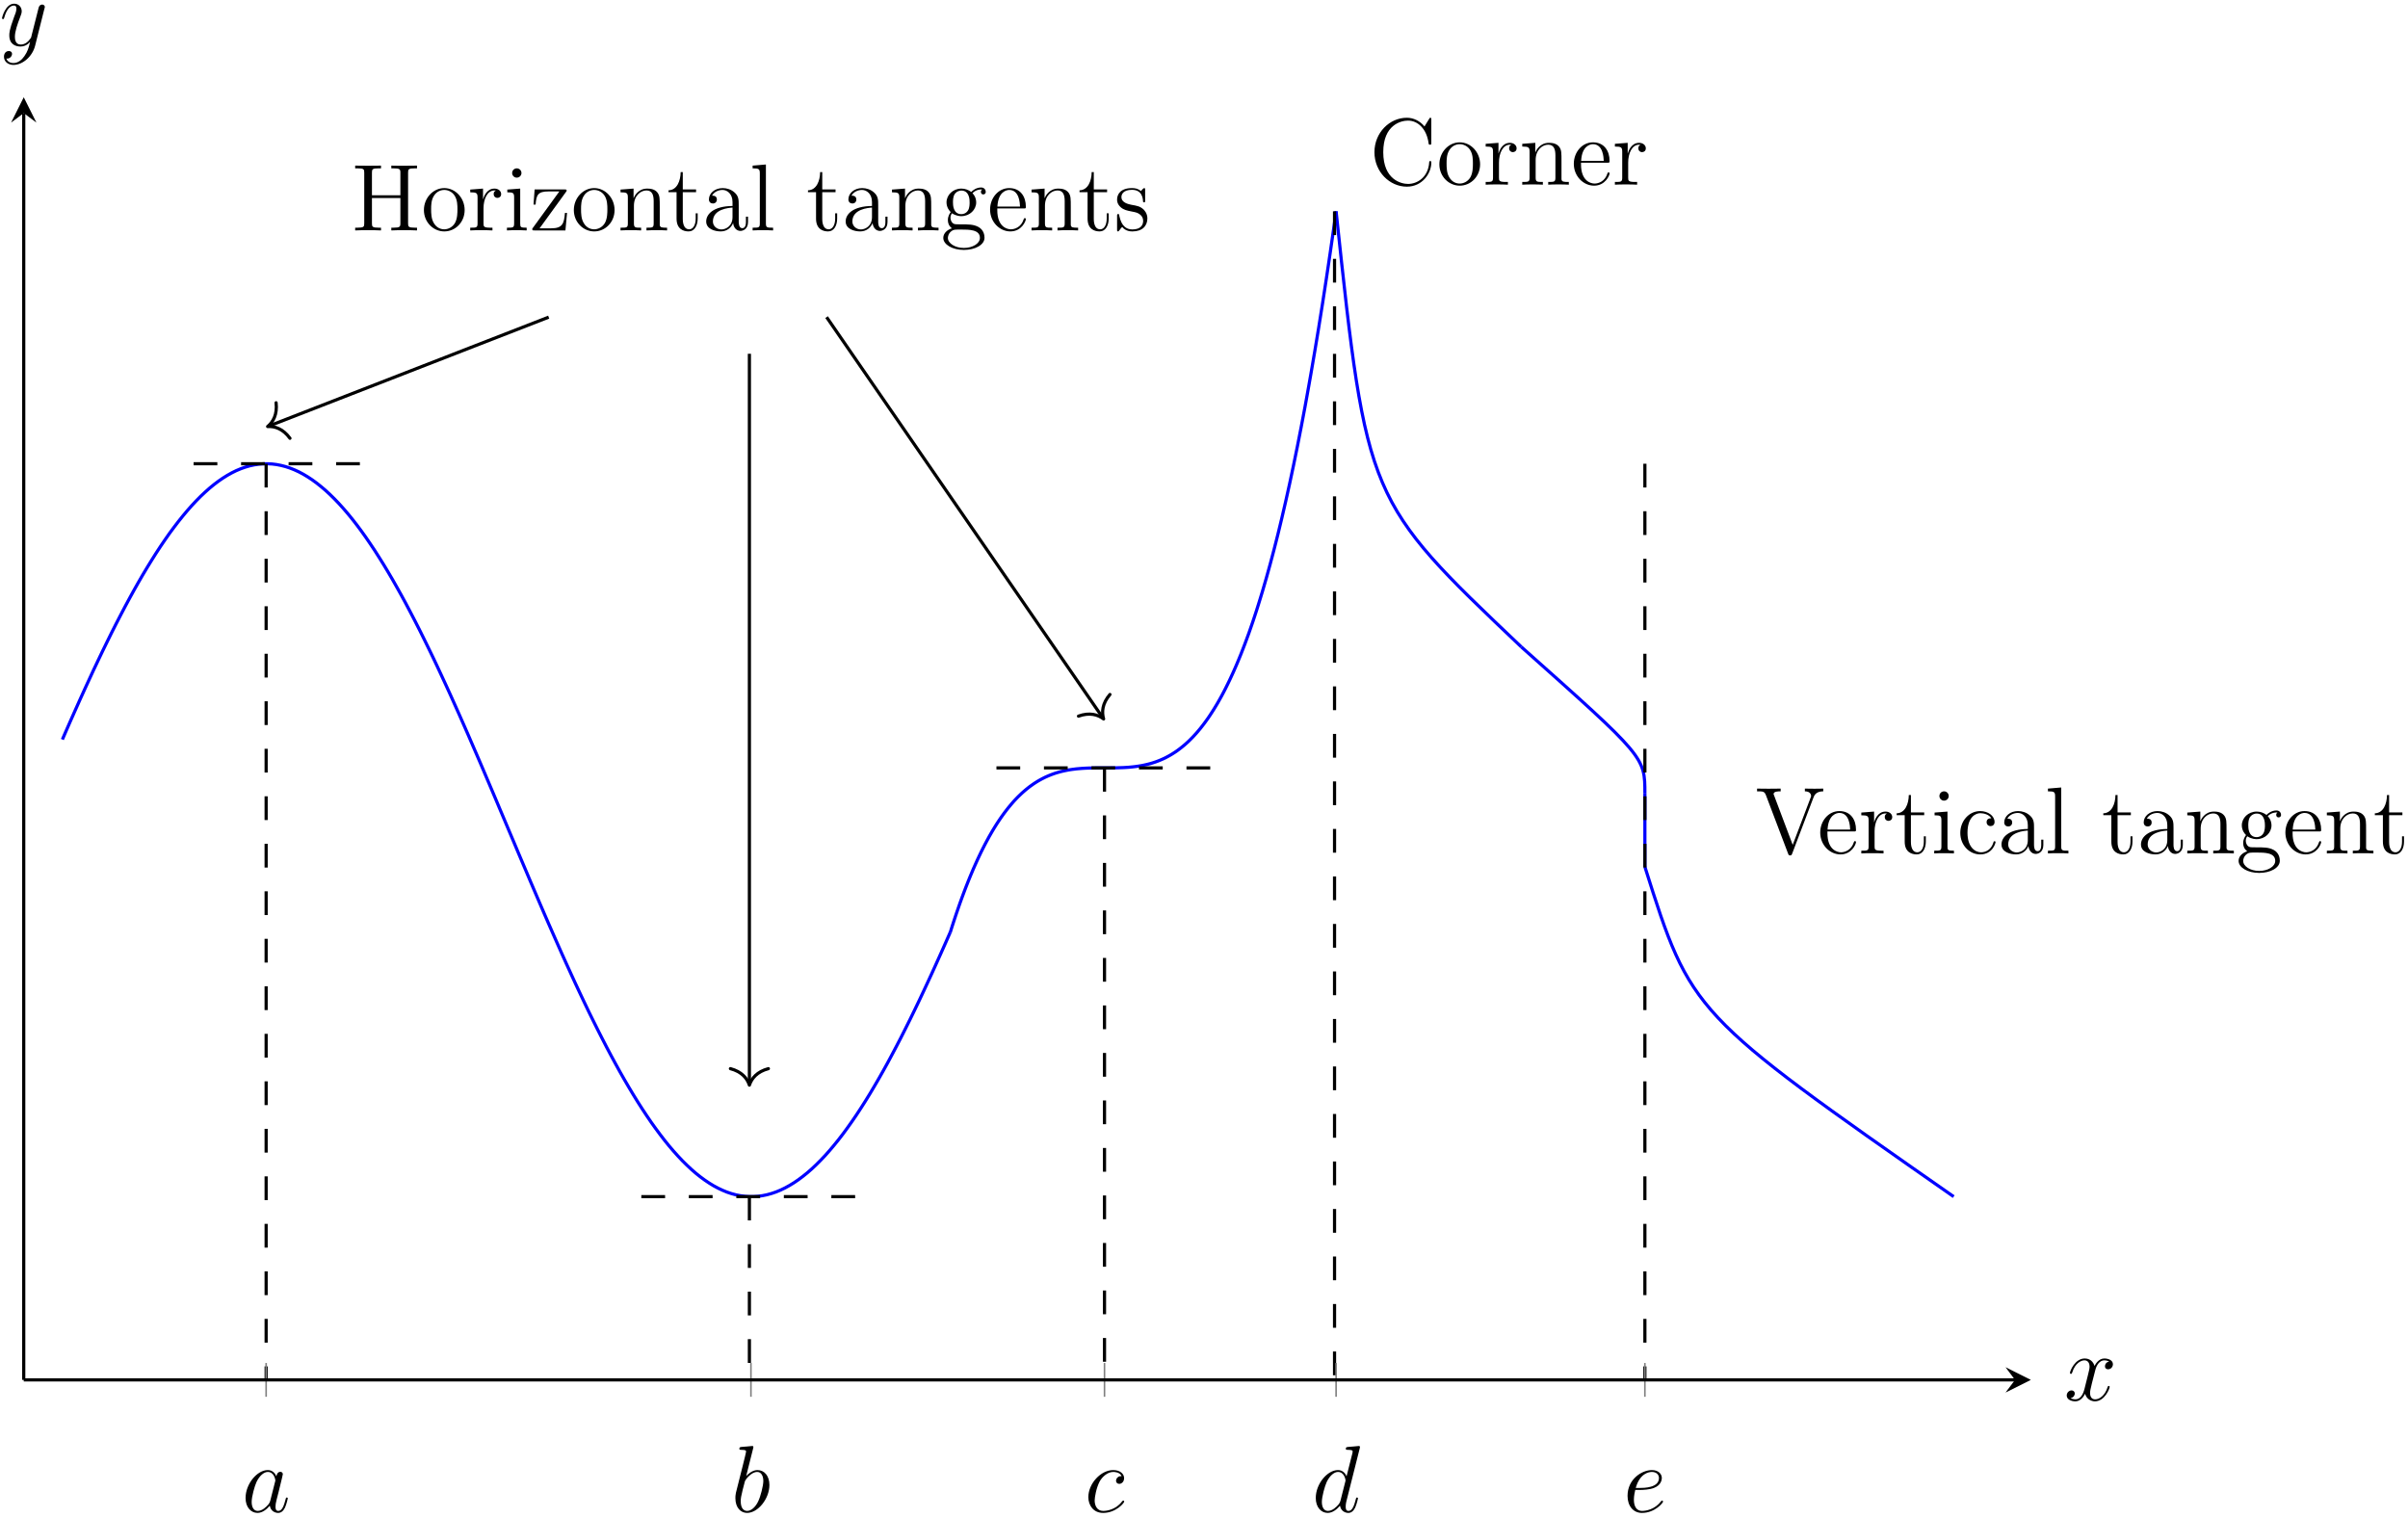 <?xml version="1.0" encoding="UTF-8"?>
<svg xmlns="http://www.w3.org/2000/svg" xmlns:xlink="http://www.w3.org/1999/xlink" width="303pt" height="191pt" viewBox="0 0 303 191" version="1.1">
<defs>
<g>
<symbol overflow="visible" id="glyph0-0">
<path style="stroke:none;" d=""/>
</symbol>
<symbol overflow="visible" id="glyph0-1">
<path style="stroke:none;" d="M 8.266 0 L 8.266 -0.344 L 8.031 -0.344 C 7.172 -0.344 7.141 -0.469 7.141 -0.906 L 7.141 -7.25 C 7.141 -7.703 7.172 -7.812 8.031 -7.812 L 8.266 -7.812 L 8.266 -8.156 C 7.984 -8.141 7 -8.141 6.656 -8.141 C 6.297 -8.141 5.312 -8.141 5.031 -8.156 L 5.031 -7.812 L 5.266 -7.812 C 6.125 -7.812 6.172 -7.703 6.172 -7.25 L 6.172 -4.422 L 2.594 -4.422 L 2.594 -7.25 C 2.594 -7.703 2.625 -7.812 3.484 -7.812 L 3.734 -7.812 L 3.734 -8.156 C 3.438 -8.141 2.469 -8.141 2.109 -8.141 C 1.75 -8.141 0.781 -8.141 0.484 -8.156 L 0.484 -7.812 L 0.734 -7.812 C 1.594 -7.812 1.625 -7.703 1.625 -7.25 L 1.625 -0.906 C 1.625 -0.469 1.594 -0.344 0.734 -0.344 L 0.484 -0.344 L 0.484 0 C 0.781 -0.031 1.75 -0.031 2.109 -0.031 C 2.469 -0.031 3.438 -0.031 3.734 0 L 3.734 -0.344 L 3.484 -0.344 C 2.625 -0.344 2.594 -0.469 2.594 -0.906 L 2.594 -4.078 L 6.172 -4.078 L 6.172 -0.906 C 6.172 -0.469 6.125 -0.344 5.266 -0.344 L 5.031 -0.344 L 5.031 0 C 5.312 -0.031 6.297 -0.031 6.641 -0.031 C 7 -0.031 7.984 -0.031 8.266 0 Z M 8.266 0 "/>
</symbol>
<symbol overflow="visible" id="glyph0-2">
<path style="stroke:none;" d="M 5.484 -2.562 C 5.484 -4.094 4.312 -5.328 2.922 -5.328 C 1.5 -5.328 0.359 -4.062 0.359 -2.562 C 0.359 -1.031 1.547 0.125 2.922 0.125 C 4.328 0.125 5.484 -1.047 5.484 -2.562 Z M 4.578 -2.672 C 4.578 -2.25 4.578 -1.5 4.266 -0.938 C 3.938 -0.375 3.375 -0.141 2.922 -0.141 C 2.484 -0.141 1.953 -0.328 1.609 -0.922 C 1.281 -1.453 1.266 -2.156 1.266 -2.672 C 1.266 -3.125 1.266 -3.844 1.641 -4.391 C 1.969 -4.906 2.5 -5.094 2.922 -5.094 C 3.375 -5.094 3.891 -4.875 4.203 -4.406 C 4.578 -3.859 4.578 -3.109 4.578 -2.672 Z M 4.578 -2.672 "/>
</symbol>
<symbol overflow="visible" id="glyph0-3">
<path style="stroke:none;" d="M 4.219 -4.578 C 4.219 -4.938 3.891 -5.266 3.375 -5.266 C 2.359 -5.266 2.016 -4.172 1.953 -3.938 L 1.938 -3.938 L 1.938 -5.266 L 0.328 -5.141 L 0.328 -4.797 C 1.141 -4.797 1.25 -4.703 1.25 -4.125 L 1.25 -0.891 C 1.25 -0.344 1.109 -0.344 0.328 -0.344 L 0.328 0 C 0.672 -0.031 1.328 -0.031 1.688 -0.031 C 2.016 -0.031 2.859 -0.031 3.125 0 L 3.125 -0.344 L 2.891 -0.344 C 2.016 -0.344 2 -0.484 2 -0.906 L 2 -2.781 C 2 -3.938 2.469 -5.031 3.391 -5.031 C 3.484 -5.031 3.516 -5.031 3.562 -5.016 C 3.469 -4.969 3.281 -4.906 3.281 -4.578 C 3.281 -4.234 3.547 -4.094 3.734 -4.094 C 3.984 -4.094 4.219 -4.25 4.219 -4.578 Z M 4.219 -4.578 "/>
</symbol>
<symbol overflow="visible" id="glyph0-4">
<path style="stroke:none;" d="M 2.875 0 L 2.875 -0.344 C 2.109 -0.344 2.062 -0.406 2.062 -0.875 L 2.062 -5.266 L 0.438 -5.141 L 0.438 -4.797 C 1.188 -4.797 1.297 -4.719 1.297 -4.141 L 1.297 -0.891 C 1.297 -0.344 1.172 -0.344 0.391 -0.344 L 0.391 0 C 0.734 -0.031 1.297 -0.031 1.656 -0.031 C 1.781 -0.031 2.469 -0.031 2.875 0 Z M 2.219 -7.219 C 2.219 -7.578 1.922 -7.812 1.641 -7.812 C 1.297 -7.812 1.047 -7.547 1.047 -7.219 C 1.047 -6.906 1.312 -6.641 1.625 -6.641 C 1.984 -6.641 2.219 -6.938 2.219 -7.219 Z M 2.219 -7.219 "/>
</symbol>
<symbol overflow="visible" id="glyph0-5">
<path style="stroke:none;" d="M 4.703 -2.203 L 4.438 -2.203 C 4.328 -0.844 4.125 -0.266 2.703 -0.266 L 1.25 -0.266 L 4.547 -4.812 C 4.656 -4.953 4.656 -4.969 4.656 -5.016 C 4.656 -5.156 4.578 -5.156 4.375 -5.156 L 0.625 -5.156 L 0.484 -3.25 L 0.75 -3.25 C 0.828 -4.469 1.047 -4.906 2.359 -4.906 L 3.734 -4.906 L 0.328 -0.219 C 0.328 0 0.344 0 0.609 0 L 4.5 0 Z M 4.703 -2.203 "/>
</symbol>
<symbol overflow="visible" id="glyph0-6">
<path style="stroke:none;" d="M 6.234 0 L 6.234 -0.344 C 5.625 -0.344 5.328 -0.344 5.312 -0.703 L 5.312 -2.906 C 5.312 -4.016 5.312 -4.344 5.047 -4.734 C 4.703 -5.203 4.141 -5.266 3.734 -5.266 C 2.562 -5.266 2.109 -4.281 2.016 -4.047 L 2.016 -5.266 L 0.375 -5.141 L 0.375 -4.797 C 1.188 -4.797 1.297 -4.703 1.297 -4.125 L 1.297 -0.891 C 1.297 -0.344 1.156 -0.344 0.375 -0.344 L 0.375 0 C 0.688 -0.031 1.344 -0.031 1.672 -0.031 C 2.016 -0.031 2.672 -0.031 2.969 0 L 2.969 -0.344 C 2.219 -0.344 2.062 -0.344 2.062 -0.891 L 2.062 -3.109 C 2.062 -4.359 2.891 -5.031 3.641 -5.031 C 4.375 -5.031 4.547 -4.422 4.547 -3.688 L 4.547 -0.891 C 4.547 -0.344 4.406 -0.344 3.641 -0.344 L 3.641 0 C 3.938 -0.031 4.594 -0.031 4.922 -0.031 C 5.266 -0.031 5.922 -0.031 6.234 0 Z M 6.234 0 "/>
</symbol>
<symbol overflow="visible" id="glyph0-7">
<path style="stroke:none;" d="M 3.891 -1.484 L 3.891 -2.156 L 3.641 -2.156 L 3.641 -1.5 C 3.641 -0.641 3.281 -0.141 2.828 -0.141 C 2.016 -0.141 2.016 -1.25 2.016 -1.453 L 2.016 -4.812 L 3.688 -4.812 L 3.688 -5.156 L 2.016 -5.156 L 2.016 -7.344 L 1.75 -7.344 C 1.734 -6.234 1.297 -5.078 0.219 -5.047 L 0.219 -4.812 L 1.234 -4.812 L 1.234 -1.484 C 1.234 -0.156 2.109 0.125 2.75 0.125 C 3.5 0.125 3.891 -0.625 3.891 -1.484 Z M 3.891 -1.484 "/>
</symbol>
<symbol overflow="visible" id="glyph0-8">
<path style="stroke:none;" d="M 5.672 -1.062 L 5.672 -1.734 L 5.406 -1.734 L 5.406 -1.062 C 5.406 -0.375 5.109 -0.281 4.953 -0.281 C 4.5 -0.281 4.5 -0.922 4.5 -1.094 L 4.5 -3.188 C 4.5 -3.844 4.5 -4.312 3.969 -4.781 C 3.547 -5.156 3.016 -5.328 2.484 -5.328 C 1.5 -5.328 0.75 -4.688 0.75 -3.906 C 0.75 -3.562 0.984 -3.391 1.25 -3.391 C 1.547 -3.391 1.75 -3.594 1.75 -3.891 C 1.75 -4.375 1.312 -4.375 1.141 -4.375 C 1.406 -4.875 1.984 -5.094 2.469 -5.094 C 3.016 -5.094 3.719 -4.641 3.719 -3.562 L 3.719 -3.078 C 1.312 -3.047 0.406 -2.047 0.406 -1.125 C 0.406 -0.172 1.5 0.125 2.234 0.125 C 3.031 0.125 3.562 -0.359 3.797 -0.938 C 3.844 -0.375 4.203 0.062 4.719 0.062 C 4.969 0.062 5.672 -0.109 5.672 -1.062 Z M 3.719 -1.688 C 3.719 -0.516 2.844 -0.125 2.328 -0.125 C 1.75 -0.125 1.25 -0.547 1.25 -1.125 C 1.25 -2.703 3.281 -2.844 3.719 -2.875 Z M 3.719 -1.688 "/>
</symbol>
<symbol overflow="visible" id="glyph0-9">
<path style="stroke:none;" d="M 2.969 0 L 2.969 -0.344 C 2.203 -0.344 2.062 -0.344 2.062 -0.891 L 2.062 -8.297 L 0.391 -8.156 L 0.391 -7.812 C 1.203 -7.812 1.297 -7.734 1.297 -7.141 L 1.297 -0.891 C 1.297 -0.344 1.172 -0.344 0.391 -0.344 L 0.391 0 C 0.734 -0.031 1.312 -0.031 1.672 -0.031 C 2.031 -0.031 2.625 -0.031 2.969 0 Z M 2.969 0 "/>
</symbol>
<symbol overflow="visible" id="glyph0-10">
<path style="stroke:none;" d="M 5.672 -4.859 C 5.672 -5.062 5.516 -5.406 5.094 -5.406 C 4.469 -5.406 4 -5.016 3.844 -4.844 C 3.484 -5.109 3.062 -5.266 2.609 -5.266 C 1.531 -5.266 0.734 -4.453 0.734 -3.531 C 0.734 -2.859 1.141 -2.422 1.266 -2.312 C 1.125 -2.125 0.906 -1.781 0.906 -1.312 C 0.906 -0.625 1.328 -0.328 1.422 -0.266 C 0.875 -0.109 0.328 0.328 0.328 0.938 C 0.328 1.766 1.453 2.453 2.922 2.453 C 4.344 2.453 5.516 1.812 5.516 0.922 C 5.516 0.625 5.438 -0.078 4.719 -0.453 C 4.109 -0.766 3.516 -0.766 2.484 -0.766 C 1.75 -0.766 1.672 -0.766 1.453 -0.984 C 1.344 -1.109 1.234 -1.344 1.234 -1.594 C 1.234 -1.797 1.297 -2 1.422 -2.156 C 1.984 -1.797 2.469 -1.797 2.594 -1.797 C 3.672 -1.797 4.469 -2.609 4.469 -3.531 C 4.469 -3.844 4.375 -4.297 4 -4.688 C 4.453 -5.156 5.016 -5.156 5.078 -5.156 C 5.125 -5.156 5.188 -5.156 5.234 -5.141 C 5.109 -5.094 5.062 -4.969 5.062 -4.844 C 5.062 -4.672 5.172 -4.531 5.359 -4.531 C 5.469 -4.531 5.672 -4.594 5.672 -4.859 Z M 3.641 -3.531 C 3.641 -3.328 3.641 -2.828 3.438 -2.516 C 3.219 -2.156 2.859 -2.047 2.609 -2.047 C 1.547 -2.047 1.547 -3.25 1.547 -3.531 C 1.547 -3.734 1.547 -4.234 1.75 -4.547 C 1.984 -4.906 2.344 -5.016 2.594 -5.016 C 3.641 -5.016 3.641 -3.812 3.641 -3.531 Z M 4.938 0.938 C 4.938 1.641 4.031 2.203 2.922 2.203 C 1.781 2.203 0.906 1.609 0.906 0.938 C 0.906 0.844 0.938 0.375 1.391 0.062 C 1.656 -0.109 1.75 -0.109 2.594 -0.109 C 3.578 -0.109 4.938 -0.109 4.938 0.938 Z M 4.938 0.938 "/>
</symbol>
<symbol overflow="visible" id="glyph0-11">
<path style="stroke:none;" d="M 4.859 -1.422 C 4.859 -1.5 4.812 -1.547 4.734 -1.547 C 4.641 -1.547 4.609 -1.484 4.594 -1.422 C 4.281 -0.422 3.484 -0.141 2.969 -0.141 C 2.469 -0.141 1.266 -0.484 1.266 -2.547 L 1.266 -2.766 L 4.578 -2.766 C 4.844 -2.766 4.859 -2.766 4.859 -3 C 4.859 -4.203 4.219 -5.328 2.766 -5.328 C 1.406 -5.328 0.359 -4.094 0.359 -2.625 C 0.359 -1.047 1.578 0.125 2.906 0.125 C 4.328 0.125 4.859 -1.172 4.859 -1.422 Z M 4.125 -3 L 1.281 -3 C 1.375 -4.875 2.422 -5.094 2.766 -5.094 C 4.047 -5.094 4.109 -3.406 4.125 -3 Z M 4.125 -3 "/>
</symbol>
<symbol overflow="visible" id="glyph0-12">
<path style="stroke:none;" d="M 4.203 -1.516 C 4.203 -2.156 3.812 -2.547 3.703 -2.656 C 3.281 -3.031 2.953 -3.094 2.156 -3.234 C 1.812 -3.312 0.938 -3.484 0.938 -4.203 C 0.938 -4.562 1.188 -5.109 2.266 -5.109 C 3.562 -5.109 3.641 -4 3.656 -3.641 C 3.672 -3.531 3.75 -3.531 3.797 -3.531 C 3.922 -3.531 3.922 -3.594 3.922 -3.812 L 3.922 -5.062 C 3.922 -5.266 3.922 -5.328 3.797 -5.328 C 3.703 -5.328 3.484 -5.062 3.391 -4.953 C 3.031 -5.266 2.656 -5.328 2.266 -5.328 C 0.828 -5.328 0.391 -4.547 0.391 -3.891 C 0.391 -3.75 0.391 -3.328 0.844 -2.922 C 1.234 -2.578 1.641 -2.5 2.188 -2.391 C 2.844 -2.266 3 -2.219 3.297 -1.984 C 3.516 -1.812 3.672 -1.547 3.672 -1.203 C 3.672 -0.688 3.375 -0.125 2.312 -0.125 C 1.531 -0.125 0.953 -0.578 0.688 -1.766 C 0.641 -1.984 0.641 -2.016 0.641 -2.016 C 0.609 -2.062 0.562 -2.062 0.531 -2.062 C 0.391 -2.062 0.391 -2 0.391 -1.781 L 0.391 -0.156 C 0.391 0.062 0.391 0.125 0.516 0.125 C 0.578 0.125 0.578 0.109 0.781 -0.141 C 0.844 -0.234 0.844 -0.25 1.031 -0.438 C 1.484 0.125 2.125 0.125 2.328 0.125 C 3.578 0.125 4.203 -0.578 4.203 -1.516 Z M 4.203 -1.516 "/>
</symbol>
<symbol overflow="visible" id="glyph0-13">
<path style="stroke:none;" d="M 7.797 -2.766 C 7.797 -2.906 7.797 -2.969 7.656 -2.969 C 7.547 -2.969 7.531 -2.922 7.531 -2.828 C 7.422 -0.938 6.031 -0.094 4.875 -0.094 C 4.047 -0.094 1.75 -0.594 1.75 -4.094 C 1.75 -7.547 4 -8.062 4.859 -8.062 C 6.125 -8.062 7.219 -7 7.453 -5.219 C 7.484 -5.062 7.484 -5.031 7.625 -5.031 C 7.797 -5.031 7.797 -5.062 7.797 -5.312 L 7.797 -8.141 C 7.797 -8.359 7.797 -8.422 7.672 -8.422 C 7.609 -8.422 7.594 -8.391 7.516 -8.266 L 6.938 -7.328 C 6.391 -8 5.578 -8.422 4.719 -8.422 C 2.531 -8.422 0.641 -6.531 0.641 -4.094 C 0.641 -1.609 2.562 0.25 4.719 0.25 C 6.688 0.25 7.797 -1.453 7.797 -2.766 Z M 7.797 -2.766 "/>
</symbol>
<symbol overflow="visible" id="glyph0-14">
<path style="stroke:none;" d="M 8.547 -7.812 L 8.547 -8.156 L 7.453 -8.141 C 7.125 -8.141 6.531 -8.141 6.234 -8.156 L 6.234 -7.812 C 6.844 -7.812 7.016 -7.469 7.016 -7.234 C 7.016 -7.156 7.016 -7.141 6.938 -6.969 L 4.703 -1.078 L 2.359 -7.297 C 2.297 -7.422 2.297 -7.469 2.297 -7.469 C 2.297 -7.812 2.891 -7.812 3.188 -7.812 L 3.188 -8.156 C 2.906 -8.141 2 -8.141 1.656 -8.141 C 1.312 -8.141 0.5 -8.141 0.219 -8.156 L 0.219 -7.812 C 0.953 -7.812 1.141 -7.812 1.328 -7.344 L 4.125 0.031 C 4.188 0.188 4.203 0.25 4.375 0.25 C 4.547 0.25 4.547 0.219 4.641 0.016 L 7.297 -6.984 C 7.406 -7.281 7.609 -7.812 8.547 -7.812 Z M 8.547 -7.812 "/>
</symbol>
<symbol overflow="visible" id="glyph0-15">
<path style="stroke:none;" d="M 4.859 -1.422 C 4.859 -1.531 4.766 -1.531 4.734 -1.531 C 4.625 -1.531 4.609 -1.5 4.578 -1.344 C 4.312 -0.5 3.672 -0.141 3.031 -0.141 C 2.297 -0.141 1.328 -0.781 1.328 -2.594 C 1.328 -4.578 2.344 -5.062 2.938 -5.062 C 3.391 -5.062 4.047 -4.891 4.328 -4.422 C 4.188 -4.422 3.734 -4.422 3.734 -3.938 C 3.734 -3.641 3.938 -3.438 4.234 -3.438 C 4.5 -3.438 4.734 -3.609 4.734 -3.953 C 4.734 -4.75 3.891 -5.328 2.922 -5.328 C 1.531 -5.328 0.422 -4.094 0.422 -2.578 C 0.422 -1.047 1.562 0.125 2.922 0.125 C 4.5 0.125 4.859 -1.312 4.859 -1.422 Z M 4.859 -1.422 "/>
</symbol>
<symbol overflow="visible" id="glyph1-0">
<path style="stroke:none;" d=""/>
</symbol>
<symbol overflow="visible" id="glyph1-1">
<path style="stroke:none;" d="M 3.594 -1.422 C 3.531 -1.219 3.531 -1.188 3.375 -0.969 C 3.109 -0.641 2.578 -0.125 2.016 -0.125 C 1.531 -0.125 1.25 -0.562 1.25 -1.266 C 1.25 -1.922 1.625 -3.266 1.859 -3.766 C 2.266 -4.609 2.828 -5.031 3.281 -5.031 C 4.078 -5.031 4.234 -4.047 4.234 -3.953 C 4.234 -3.938 4.203 -3.797 4.188 -3.766 Z M 4.359 -4.484 C 4.234 -4.797 3.906 -5.266 3.281 -5.266 C 1.938 -5.266 0.484 -3.531 0.484 -1.75 C 0.484 -0.578 1.172 0.125 1.984 0.125 C 2.641 0.125 3.203 -0.391 3.531 -0.781 C 3.656 -0.078 4.219 0.125 4.578 0.125 C 4.938 0.125 5.219 -0.094 5.438 -0.531 C 5.625 -0.938 5.797 -1.656 5.797 -1.703 C 5.797 -1.766 5.75 -1.812 5.672 -1.812 C 5.562 -1.812 5.562 -1.75 5.516 -1.578 C 5.328 -0.875 5.109 -0.125 4.609 -0.125 C 4.266 -0.125 4.25 -0.438 4.25 -0.672 C 4.25 -0.938 4.281 -1.078 4.391 -1.547 C 4.469 -1.844 4.531 -2.109 4.625 -2.453 C 5.062 -4.25 5.172 -4.672 5.172 -4.75 C 5.172 -4.906 5.047 -5.047 4.859 -5.047 C 4.484 -5.047 4.391 -4.625 4.359 -4.484 Z M 4.359 -4.484 "/>
</symbol>
<symbol overflow="visible" id="glyph1-2">
<path style="stroke:none;" d="M 2.766 -8 C 2.766 -8.047 2.797 -8.109 2.797 -8.172 C 2.797 -8.297 2.672 -8.297 2.656 -8.297 C 2.641 -8.297 2.219 -8.266 2 -8.234 C 1.797 -8.219 1.609 -8.203 1.406 -8.188 C 1.109 -8.156 1.031 -8.156 1.031 -7.938 C 1.031 -7.812 1.141 -7.812 1.266 -7.812 C 1.875 -7.812 1.875 -7.703 1.875 -7.594 C 1.875 -7.5 1.781 -7.156 1.734 -6.938 L 1.453 -5.797 C 1.328 -5.312 0.641 -2.609 0.594 -2.391 C 0.531 -2.094 0.531 -1.891 0.531 -1.734 C 0.531 -0.516 1.219 0.125 2 0.125 C 3.375 0.125 4.812 -1.656 4.812 -3.391 C 4.812 -4.5 4.203 -5.266 3.297 -5.266 C 2.672 -5.266 2.109 -4.75 1.891 -4.516 Z M 2.016 -0.125 C 1.625 -0.125 1.203 -0.406 1.203 -1.344 C 1.203 -1.734 1.25 -1.953 1.453 -2.797 C 1.5 -2.953 1.688 -3.719 1.734 -3.875 C 1.75 -3.969 2.469 -5.031 3.281 -5.031 C 3.797 -5.031 4.047 -4.5 4.047 -3.891 C 4.047 -3.312 3.703 -1.953 3.406 -1.344 C 3.109 -0.688 2.562 -0.125 2.016 -0.125 Z M 2.016 -0.125 "/>
</symbol>
<symbol overflow="visible" id="glyph1-3">
<path style="stroke:none;" d="M 4.672 -4.5 C 4.453 -4.5 4.344 -4.5 4.172 -4.344 C 4.094 -4.297 3.969 -4.109 3.969 -3.922 C 3.969 -3.688 4.141 -3.531 4.375 -3.531 C 4.656 -3.531 4.984 -3.781 4.984 -4.25 C 4.984 -4.828 4.438 -5.266 3.609 -5.266 C 2.047 -5.266 0.484 -3.562 0.484 -1.859 C 0.484 -0.828 1.125 0.125 2.344 0.125 C 3.969 0.125 5 -1.141 5 -1.297 C 5 -1.375 4.922 -1.438 4.875 -1.438 C 4.844 -1.438 4.828 -1.422 4.719 -1.312 C 3.953 -0.297 2.828 -0.125 2.359 -0.125 C 1.547 -0.125 1.281 -0.844 1.281 -1.438 C 1.281 -1.859 1.484 -3.016 1.906 -3.828 C 2.219 -4.391 2.875 -5.031 3.625 -5.031 C 3.781 -5.031 4.438 -5.016 4.672 -4.5 Z M 4.672 -4.5 "/>
</symbol>
<symbol overflow="visible" id="glyph1-4">
<path style="stroke:none;" d="M 6.016 -8 C 6.031 -8.047 6.047 -8.109 6.047 -8.172 C 6.047 -8.297 5.922 -8.297 5.906 -8.297 C 5.891 -8.297 5.312 -8.25 5.25 -8.234 C 5.047 -8.219 4.859 -8.203 4.656 -8.188 C 4.344 -8.156 4.266 -8.156 4.266 -7.938 C 4.266 -7.812 4.359 -7.812 4.531 -7.812 C 5.109 -7.812 5.125 -7.703 5.125 -7.594 C 5.125 -7.516 5.109 -7.422 5.094 -7.391 L 4.359 -4.484 C 4.234 -4.797 3.906 -5.266 3.281 -5.266 C 1.938 -5.266 0.484 -3.531 0.484 -1.75 C 0.484 -0.578 1.172 0.125 1.984 0.125 C 2.641 0.125 3.203 -0.391 3.531 -0.781 C 3.656 -0.078 4.219 0.125 4.578 0.125 C 4.938 0.125 5.219 -0.094 5.438 -0.531 C 5.625 -0.938 5.797 -1.656 5.797 -1.703 C 5.797 -1.766 5.75 -1.812 5.672 -1.812 C 5.562 -1.812 5.562 -1.75 5.516 -1.578 C 5.328 -0.875 5.109 -0.125 4.609 -0.125 C 4.266 -0.125 4.25 -0.438 4.25 -0.672 C 4.25 -0.719 4.25 -0.969 4.328 -1.297 Z M 3.594 -1.422 C 3.531 -1.219 3.531 -1.188 3.375 -0.969 C 3.109 -0.641 2.578 -0.125 2.016 -0.125 C 1.531 -0.125 1.25 -0.562 1.25 -1.266 C 1.25 -1.922 1.625 -3.266 1.859 -3.766 C 2.266 -4.609 2.828 -5.031 3.281 -5.031 C 4.078 -5.031 4.234 -4.047 4.234 -3.953 C 4.234 -3.938 4.203 -3.797 4.188 -3.766 Z M 3.594 -1.422 "/>
</symbol>
<symbol overflow="visible" id="glyph1-5">
<path style="stroke:none;" d="M 2.141 -2.766 C 2.469 -2.766 3.281 -2.797 3.844 -3.016 C 4.75 -3.359 4.844 -4.047 4.844 -4.266 C 4.844 -4.797 4.391 -5.266 3.594 -5.266 C 2.344 -5.266 0.531 -4.141 0.531 -2.016 C 0.531 -0.75 1.25 0.125 2.344 0.125 C 3.969 0.125 5 -1.141 5 -1.297 C 5 -1.375 4.922 -1.438 4.875 -1.438 C 4.844 -1.438 4.828 -1.422 4.719 -1.312 C 3.953 -0.297 2.828 -0.125 2.359 -0.125 C 1.688 -0.125 1.328 -0.656 1.328 -1.547 C 1.328 -1.703 1.328 -2.016 1.5 -2.766 Z M 1.562 -3.016 C 2.078 -4.859 3.219 -5.031 3.594 -5.031 C 4.125 -5.031 4.484 -4.719 4.484 -4.266 C 4.484 -3.016 2.562 -3.016 2.062 -3.016 Z M 1.562 -3.016 "/>
</symbol>
<symbol overflow="visible" id="glyph1-6">
<path style="stroke:none;" d="M 5.672 -4.875 C 5.281 -4.812 5.141 -4.516 5.141 -4.297 C 5.141 -4 5.359 -3.906 5.531 -3.906 C 5.891 -3.906 6.141 -4.219 6.141 -4.547 C 6.141 -5.047 5.562 -5.266 5.062 -5.266 C 4.344 -5.266 3.938 -4.547 3.828 -4.328 C 3.547 -5.219 2.812 -5.266 2.594 -5.266 C 1.375 -5.266 0.734 -3.703 0.734 -3.438 C 0.734 -3.391 0.781 -3.328 0.859 -3.328 C 0.953 -3.328 0.984 -3.406 1 -3.453 C 1.406 -4.781 2.219 -5.031 2.562 -5.031 C 3.094 -5.031 3.203 -4.531 3.203 -4.25 C 3.203 -3.984 3.125 -3.703 2.984 -3.125 L 2.578 -1.5 C 2.406 -0.781 2.062 -0.125 1.422 -0.125 C 1.359 -0.125 1.062 -0.125 0.812 -0.281 C 1.25 -0.359 1.344 -0.719 1.344 -0.859 C 1.344 -1.094 1.156 -1.25 0.938 -1.25 C 0.641 -1.25 0.328 -0.984 0.328 -0.609 C 0.328 -0.109 0.891 0.125 1.406 0.125 C 1.984 0.125 2.391 -0.328 2.641 -0.828 C 2.828 -0.125 3.438 0.125 3.875 0.125 C 5.094 0.125 5.734 -1.453 5.734 -1.703 C 5.734 -1.766 5.688 -1.812 5.625 -1.812 C 5.516 -1.812 5.5 -1.75 5.469 -1.656 C 5.141 -0.609 4.453 -0.125 3.906 -0.125 C 3.484 -0.125 3.266 -0.438 3.266 -0.922 C 3.266 -1.188 3.312 -1.375 3.5 -2.156 L 3.922 -3.797 C 4.094 -4.5 4.5 -5.031 5.062 -5.031 C 5.078 -5.031 5.422 -5.031 5.672 -4.875 Z M 5.672 -4.875 "/>
</symbol>
<symbol overflow="visible" id="glyph1-7">
<path style="stroke:none;" d="M 3.141 1.344 C 2.828 1.797 2.359 2.203 1.766 2.203 C 1.625 2.203 1.047 2.172 0.875 1.625 C 0.906 1.641 0.969 1.641 0.984 1.641 C 1.344 1.641 1.594 1.328 1.594 1.047 C 1.594 0.781 1.359 0.688 1.188 0.688 C 0.984 0.688 0.578 0.828 0.578 1.406 C 0.578 2.016 1.094 2.438 1.766 2.438 C 2.969 2.438 4.172 1.344 4.5 0.016 L 5.672 -4.656 C 5.688 -4.703 5.719 -4.781 5.719 -4.859 C 5.719 -5.031 5.562 -5.156 5.391 -5.156 C 5.281 -5.156 5.031 -5.109 4.938 -4.75 L 4.047 -1.234 C 4 -1.016 4 -0.984 3.891 -0.859 C 3.656 -0.531 3.266 -0.125 2.688 -0.125 C 2.016 -0.125 1.953 -0.781 1.953 -1.094 C 1.953 -1.781 2.281 -2.703 2.609 -3.562 C 2.734 -3.906 2.812 -4.078 2.812 -4.312 C 2.812 -4.812 2.453 -5.266 1.859 -5.266 C 0.766 -5.266 0.328 -3.531 0.328 -3.438 C 0.328 -3.391 0.375 -3.328 0.453 -3.328 C 0.562 -3.328 0.578 -3.375 0.625 -3.547 C 0.906 -4.547 1.359 -5.031 1.828 -5.031 C 1.938 -5.031 2.141 -5.031 2.141 -4.641 C 2.141 -4.328 2.016 -3.984 1.828 -3.531 C 1.25 -1.953 1.25 -1.562 1.25 -1.281 C 1.25 -0.141 2.062 0.125 2.656 0.125 C 3 0.125 3.438 0.016 3.844 -0.438 L 3.859 -0.422 C 3.688 0.281 3.562 0.75 3.141 1.344 Z M 3.141 1.344 "/>
</symbol>
</g>
</defs>
<g id="surface1">
<path style="fill:none;stroke-width:0.399;stroke-linecap:butt;stroke-linejoin:miter;stroke:rgb(0%,0%,100%);stroke-opacity:1;stroke-miterlimit:10;" d="M 4.859 80.576 C 4.859 80.576 5.261 81.506 5.417 81.861 C 5.574 82.217 5.824 82.783 5.98 83.139 C 6.136 83.49 6.386 84.053 6.542 84.401 C 6.699 84.748 6.945 85.307 7.101 85.651 C 7.257 85.998 7.507 86.549 7.663 86.889 C 7.82 87.229 8.07 87.776 8.226 88.111 C 8.382 88.447 8.632 88.986 8.784 89.319 C 8.941 89.651 9.191 90.182 9.347 90.506 C 9.503 90.834 9.753 91.358 9.909 91.682 C 10.066 92.002 10.316 92.518 10.472 92.834 C 10.624 93.151 10.874 93.654 11.031 93.967 C 11.187 94.279 11.437 94.776 11.593 95.08 C 11.749 95.385 11.999 95.869 12.156 96.17 C 12.312 96.471 12.558 96.944 12.714 97.236 C 12.87 97.533 13.12 97.998 13.277 98.283 C 13.433 98.572 13.683 99.026 13.839 99.307 C 13.995 99.584 14.245 100.029 14.398 100.299 C 14.554 100.572 14.804 101.006 14.96 101.272 C 15.116 101.537 15.366 101.955 15.523 102.213 C 15.679 102.471 15.929 102.877 16.085 103.127 C 16.238 103.377 16.488 103.772 16.644 104.014 C 16.8 104.256 17.05 104.639 17.206 104.873 C 17.363 105.108 17.613 105.475 17.769 105.701 C 17.925 105.928 18.175 106.283 18.327 106.502 C 18.484 106.717 18.734 107.057 18.89 107.264 C 19.046 107.475 19.296 107.799 19.452 107.998 C 19.609 108.197 19.859 108.514 20.015 108.701 C 20.167 108.893 20.417 109.19 20.573 109.369 C 20.73 109.553 20.98 109.834 21.136 110.006 C 21.292 110.178 21.542 110.447 21.698 110.608 C 21.851 110.772 22.101 111.022 22.257 111.174 C 22.413 111.326 22.663 111.565 22.82 111.705 C 22.976 111.85 23.226 112.072 23.382 112.205 C 23.538 112.338 23.788 112.541 23.941 112.662 C 24.097 112.787 24.347 112.975 24.503 113.088 C 24.659 113.201 24.909 113.373 25.066 113.475 C 25.222 113.576 25.472 113.733 25.628 113.826 C 25.781 113.916 26.031 114.057 26.187 114.139 C 26.343 114.221 26.593 114.342 26.749 114.416 C 26.906 114.486 27.156 114.592 27.312 114.651 C 27.468 114.713 27.714 114.803 27.87 114.85 C 28.027 114.901 28.277 114.975 28.433 115.014 C 28.589 115.053 28.839 115.108 28.995 115.135 C 29.152 115.166 29.402 115.205 29.554 115.221 C 29.71 115.24 29.96 115.26 30.116 115.268 C 30.273 115.276 30.523 115.279 30.679 115.276 C 30.835 115.276 31.085 115.26 31.241 115.248 C 31.394 115.233 31.644 115.201 31.8 115.178 C 31.956 115.154 32.206 115.104 32.363 115.069 C 32.519 115.033 32.769 114.971 32.925 114.924 C 33.081 114.881 33.331 114.799 33.484 114.74 C 33.64 114.686 33.89 114.584 34.046 114.518 C 34.202 114.451 34.452 114.338 34.609 114.26 C 34.765 114.182 35.015 114.049 35.167 113.963 C 35.324 113.873 35.574 113.725 35.73 113.627 C 35.886 113.529 36.136 113.365 36.292 113.256 C 36.449 113.147 36.699 112.967 36.855 112.846 C 37.007 112.729 37.257 112.529 37.413 112.401 C 37.57 112.276 37.82 112.061 37.976 111.924 C 38.132 111.783 38.382 111.553 38.538 111.404 C 38.695 111.256 38.945 111.01 39.097 110.854 C 39.253 110.694 39.503 110.436 39.659 110.268 C 39.816 110.1 40.066 109.822 40.222 109.643 C 40.378 109.467 40.628 109.174 40.784 108.99 C 40.937 108.803 41.187 108.498 41.343 108.303 C 41.499 108.108 41.749 107.783 41.906 107.58 C 42.062 107.373 42.312 107.041 42.468 106.826 C 42.624 106.615 42.87 106.264 43.027 106.045 C 43.183 105.822 43.433 105.455 43.589 105.225 C 43.745 104.994 43.995 104.619 44.152 104.381 C 44.308 104.143 44.558 103.752 44.71 103.506 C 44.866 103.26 45.116 102.858 45.273 102.604 C 45.429 102.35 45.679 101.936 45.835 101.67 C 45.991 101.408 46.241 100.983 46.398 100.713 C 46.55 100.444 46.8 100.006 46.956 99.729 C 47.113 99.451 47.363 99.002 47.519 98.721 C 47.675 98.436 47.925 97.975 48.081 97.686 C 48.238 97.393 48.484 96.92 48.64 96.623 C 48.796 96.326 49.046 95.846 49.202 95.545 C 49.359 95.24 49.609 94.748 49.765 94.44 C 49.921 94.131 50.171 93.631 50.324 93.315 C 50.48 92.998 50.73 92.49 50.886 92.17 C 51.042 91.85 51.292 91.33 51.449 91.006 C 51.605 90.678 51.855 90.154 52.011 89.822 C 52.163 89.494 52.413 88.959 52.57 88.623 C 52.726 88.287 52.976 87.748 53.132 87.408 C 53.288 87.069 53.538 86.518 53.695 86.178 C 53.851 85.834 54.101 85.279 54.253 84.932 C 54.409 84.584 54.659 84.022 54.816 83.674 C 54.972 83.322 55.222 82.756 55.378 82.401 C 55.534 82.049 55.784 81.479 55.941 81.119 C 56.093 80.764 56.343 80.186 56.499 79.826 C 56.656 79.467 56.906 78.889 57.062 78.529 C 57.218 78.166 57.468 77.584 57.624 77.221 C 57.777 76.854 58.027 76.272 58.183 75.904 C 58.339 75.537 58.589 74.951 58.745 74.584 C 58.902 74.217 59.152 73.627 59.308 73.26 C 59.464 72.889 59.714 72.299 59.866 71.932 C 60.023 71.561 60.273 70.971 60.429 70.6 C 60.585 70.229 60.835 69.635 60.991 69.268 C 61.148 68.897 61.398 68.307 61.554 67.936 C 61.706 67.569 61.956 66.975 62.113 66.604 C 62.269 66.236 62.519 65.647 62.675 65.276 C 62.831 64.908 63.081 64.319 63.238 63.951 C 63.394 63.584 63.64 62.994 63.796 62.631 C 63.952 62.264 64.202 61.678 64.359 61.315 C 64.515 60.951 64.765 60.365 64.921 60.002 C 65.077 59.643 65.327 59.061 65.48 58.701 C 65.636 58.342 65.886 57.768 66.042 57.408 C 66.198 57.053 66.448 56.479 66.605 56.127 C 66.761 55.772 67.011 55.205 67.167 54.854 C 67.32 54.502 67.57 53.94 67.726 53.592 C 67.882 53.244 68.132 52.69 68.288 52.346 C 68.445 52.002 68.695 51.451 68.851 51.111 C 69.007 50.772 69.253 50.229 69.409 49.893 C 69.566 49.557 69.816 49.022 69.972 48.694 C 70.128 48.361 70.378 47.834 70.534 47.506 C 70.691 47.182 70.941 46.662 71.093 46.338 C 71.249 46.018 71.499 45.51 71.656 45.194 C 71.812 44.877 72.062 44.373 72.218 44.065 C 72.374 43.752 72.624 43.264 72.781 42.959 C 72.933 42.654 73.183 42.17 73.339 41.873 C 73.495 41.572 73.745 41.1 73.902 40.811 C 74.058 40.518 74.308 40.057 74.464 39.772 C 74.62 39.486 74.87 39.033 75.023 38.756 C 75.179 38.479 75.429 38.037 75.585 37.768 C 75.741 37.498 75.991 37.069 76.148 36.807 C 76.304 36.545 76.554 36.127 76.71 35.869 C 76.863 35.615 77.113 35.209 77.269 34.963 C 77.425 34.717 77.675 34.326 77.831 34.084 C 77.988 33.846 78.238 33.467 78.394 33.233 C 78.55 33.002 78.796 32.635 78.952 32.412 C 79.109 32.19 79.359 31.842 79.515 31.627 C 79.671 31.412 79.921 31.072 80.077 30.869 C 80.234 30.662 80.484 30.338 80.636 30.143 C 80.792 29.944 81.042 29.635 81.198 29.447 C 81.355 29.26 81.605 28.967 81.761 28.787 C 81.917 28.611 82.167 28.33 82.323 28.162 C 82.476 27.994 82.726 27.729 82.882 27.569 C 83.038 27.412 83.288 27.162 83.445 27.014 C 83.601 26.861 83.851 26.631 84.007 26.49 C 84.163 26.35 84.409 26.135 84.566 26.002 C 84.722 25.873 84.972 25.674 85.128 25.553 C 85.284 25.432 85.534 25.248 85.691 25.139 C 85.847 25.029 86.097 24.861 86.249 24.764 C 86.406 24.662 86.656 24.51 86.812 24.42 C 86.968 24.33 87.218 24.197 87.374 24.119 C 87.531 24.041 87.781 23.924 87.937 23.854 C 88.089 23.783 88.339 23.682 88.495 23.623 C 88.652 23.569 88.902 23.483 89.058 23.436 C 89.214 23.389 89.464 23.322 89.62 23.283 C 89.777 23.248 90.027 23.197 90.179 23.174 C 90.335 23.147 90.585 23.115 90.741 23.1 C 90.898 23.084 91.148 23.065 91.304 23.061 C 91.46 23.057 91.71 23.057 91.866 23.065 C 92.019 23.069 92.269 23.088 92.425 23.104 C 92.581 23.123 92.831 23.158 92.988 23.186 C 93.144 23.213 93.394 23.264 93.55 23.303 C 93.702 23.338 93.952 23.408 94.109 23.459 C 94.265 23.506 94.515 23.592 94.671 23.651 C 94.827 23.709 95.077 23.815 95.234 23.885 C 95.39 23.951 95.64 24.072 95.792 24.154 C 95.948 24.236 96.198 24.369 96.355 24.463 C 96.511 24.553 96.761 24.705 96.917 24.807 C 97.073 24.908 97.323 25.076 97.48 25.19 C 97.632 25.299 97.882 25.486 98.038 25.608 C 98.195 25.729 98.445 25.932 98.601 26.061 C 98.757 26.194 99.007 26.412 99.163 26.553 C 99.32 26.694 99.566 26.928 99.722 27.08 C 99.878 27.229 100.128 27.483 100.284 27.643 C 100.441 27.803 100.691 28.069 100.847 28.236 C 101.003 28.408 101.253 28.686 101.406 28.865 C 101.562 29.045 101.812 29.346 101.968 29.533 C 102.124 29.721 102.374 30.033 102.531 30.229 C 102.687 30.428 102.937 30.752 103.093 30.959 C 103.245 31.166 103.495 31.506 103.652 31.721 C 103.808 31.936 104.058 32.291 104.214 32.514 C 104.37 32.736 104.62 33.104 104.777 33.338 C 104.933 33.569 105.179 33.951 105.335 34.19 C 105.491 34.432 105.741 34.826 105.898 35.072 C 106.054 35.322 106.304 35.729 106.46 35.983 C 106.616 36.24 106.866 36.658 107.019 36.924 C 107.175 37.19 107.425 37.619 107.581 37.889 C 107.738 38.162 107.988 38.6 108.144 38.881 C 108.3 39.158 108.55 39.611 108.706 39.897 C 108.859 40.186 109.109 40.647 109.265 40.94 C 109.421 41.233 109.671 41.705 109.827 42.006 C 109.984 42.303 110.234 42.787 110.39 43.092 C 110.546 43.397 110.796 43.893 110.948 44.201 C 111.105 44.514 111.355 45.014 111.511 45.33 C 111.667 45.647 111.917 46.162 112.073 46.483 C 112.23 46.803 112.48 47.326 112.636 47.651 C 112.788 47.979 113.038 48.506 113.195 48.838 C 113.351 49.17 113.601 49.709 113.757 50.045 C 113.913 50.381 114.163 50.924 114.32 51.264 C 114.472 51.604 114.722 52.154 114.878 52.498 C 115.034 52.842 115.284 53.397 115.441 53.748 C 115.597 54.096 115.847 54.658 116.003 55.01 C 116.159 55.361 116.562 56.283 116.562 56.283 " transform="matrix(1,0,0,-1,2.989,173.631)"/>
<path style="fill:none;stroke-width:0.399;stroke-linecap:butt;stroke-linejoin:miter;stroke:rgb(0%,0%,100%);stroke-opacity:1;stroke-miterlimit:10;" d="M 116.566 56.256 C 116.566 56.256 116.741 56.819 116.808 57.029 C 116.874 57.24 116.984 57.576 117.054 57.783 C 117.12 57.986 117.23 58.315 117.296 58.514 C 117.363 58.717 117.472 59.033 117.542 59.229 C 117.609 59.428 117.718 59.736 117.784 59.928 C 117.851 60.115 117.96 60.42 118.027 60.604 C 118.097 60.791 118.206 61.084 118.273 61.264 C 118.339 61.444 118.448 61.729 118.515 61.904 C 118.585 62.08 118.695 62.358 118.761 62.529 C 118.827 62.701 118.937 62.971 119.003 63.135 C 119.073 63.303 119.183 63.565 119.249 63.725 C 119.316 63.885 119.425 64.143 119.491 64.299 C 119.562 64.455 119.671 64.701 119.738 64.854 C 119.804 65.006 119.913 65.244 119.98 65.393 C 120.05 65.541 120.156 65.772 120.226 65.916 C 120.292 66.061 120.402 66.283 120.468 66.424 C 120.538 66.561 120.644 66.779 120.714 66.916 C 120.781 67.049 120.89 67.26 120.956 67.389 C 121.027 67.522 121.132 67.725 121.202 67.85 C 121.269 67.979 121.378 68.174 121.445 68.299 C 121.515 68.42 121.62 68.611 121.691 68.729 C 121.757 68.846 121.866 69.029 121.933 69.147 C 122.003 69.26 122.109 69.436 122.179 69.549 C 122.245 69.658 122.355 69.83 122.421 69.936 C 122.488 70.041 122.597 70.209 122.667 70.311 C 122.734 70.412 122.843 70.572 122.909 70.67 C 122.976 70.772 123.085 70.924 123.156 71.022 C 123.222 71.115 123.331 71.264 123.398 71.354 C 123.464 71.447 123.573 71.588 123.644 71.678 C 123.71 71.764 123.82 71.904 123.886 71.986 C 123.952 72.072 124.062 72.205 124.132 72.283 C 124.198 72.365 124.308 72.494 124.374 72.569 C 124.441 72.647 124.55 72.768 124.616 72.846 C 124.687 72.92 124.796 73.033 124.863 73.108 C 124.929 73.178 125.038 73.291 125.105 73.358 C 125.175 73.424 125.284 73.533 125.351 73.596 C 125.417 73.662 125.527 73.764 125.593 73.826 C 125.663 73.889 125.773 73.986 125.839 74.045 C 125.906 74.104 126.015 74.197 126.081 74.252 C 126.152 74.311 126.261 74.401 126.327 74.451 C 126.394 74.506 126.503 74.592 126.57 74.643 C 126.64 74.694 126.745 74.772 126.816 74.819 C 126.882 74.869 126.991 74.944 127.058 74.99 C 127.128 75.037 127.234 75.108 127.304 75.151 C 127.37 75.194 127.48 75.264 127.546 75.303 C 127.616 75.346 127.722 75.408 127.792 75.447 C 127.859 75.486 127.968 75.545 128.034 75.58 C 128.105 75.619 128.21 75.674 128.281 75.709 C 128.347 75.744 128.456 75.795 128.523 75.83 C 128.589 75.861 128.698 75.912 128.769 75.94 C 128.835 75.971 128.945 76.018 129.011 76.045 C 129.077 76.072 129.187 76.115 129.257 76.143 C 129.323 76.17 129.433 76.209 129.499 76.233 C 129.566 76.256 129.675 76.295 129.745 76.319 C 129.812 76.338 129.921 76.373 129.988 76.397 C 130.054 76.416 130.163 76.447 130.234 76.467 C 130.3 76.486 130.409 76.514 130.476 76.533 C 130.542 76.549 130.652 76.576 130.718 76.592 C 130.788 76.608 130.898 76.635 130.964 76.647 C 131.031 76.662 131.14 76.686 131.206 76.697 C 131.277 76.709 131.386 76.733 131.452 76.744 C 131.519 76.756 131.628 76.772 131.695 76.783 C 131.765 76.795 131.874 76.811 131.941 76.819 C 132.007 76.83 132.116 76.842 132.183 76.85 C 132.253 76.858 132.363 76.873 132.429 76.881 C 132.495 76.885 132.605 76.897 132.671 76.904 C 132.741 76.908 132.847 76.92 132.917 76.924 C 132.984 76.932 133.093 76.94 133.159 76.944 C 133.23 76.947 133.335 76.955 133.406 76.959 C 133.472 76.963 133.581 76.967 133.648 76.971 C 133.718 76.975 133.823 76.979 133.894 76.983 C 133.96 76.983 134.07 76.986 134.136 76.99 C 134.206 76.99 134.312 76.994 134.382 76.994 C 134.448 76.998 134.558 76.998 134.624 76.998 C 134.695 77.002 134.8 77.002 134.87 77.002 C 134.937 77.002 135.046 77.006 135.113 77.006 C 135.179 77.006 135.288 77.006 135.359 77.006 C 135.425 77.006 135.534 77.006 135.601 77.006 C 135.667 77.006 135.777 77.006 135.847 77.006 C 135.913 77.006 136.023 77.006 136.089 77.006 C 136.156 77.006 136.265 77.006 136.335 77.006 C 136.402 77.006 136.511 77.006 136.577 77.006 C 136.644 77.01 136.753 77.01 136.82 77.01 C 136.89 77.01 136.999 77.01 137.066 77.01 C 137.132 77.01 137.241 77.014 137.308 77.014 C 137.378 77.014 137.488 77.018 137.554 77.018 C 137.62 77.018 137.73 77.022 137.796 77.026 C 137.866 77.026 137.976 77.029 138.042 77.033 C 138.109 77.033 138.218 77.037 138.284 77.041 C 138.355 77.045 138.464 77.049 138.531 77.053 C 138.597 77.057 138.706 77.065 138.773 77.069 C 138.843 77.072 138.948 77.08 139.019 77.084 C 139.085 77.092 139.195 77.1 139.261 77.108 C 139.331 77.111 139.437 77.123 139.507 77.131 C 139.573 77.139 139.683 77.151 139.749 77.158 C 139.82 77.166 139.925 77.178 139.995 77.19 C 140.062 77.197 140.171 77.213 140.238 77.225 C 140.308 77.233 140.413 77.252 140.484 77.264 C 140.55 77.276 140.659 77.295 140.726 77.307 C 140.796 77.322 140.902 77.342 140.972 77.358 C 141.038 77.369 141.148 77.397 141.214 77.412 C 141.281 77.428 141.39 77.451 141.46 77.471 C 141.527 77.486 141.636 77.514 141.702 77.533 C 141.769 77.553 141.878 77.584 141.948 77.604 C 142.015 77.627 142.124 77.658 142.191 77.682 C 142.257 77.705 142.366 77.74 142.437 77.764 C 142.503 77.787 142.613 77.826 142.679 77.854 C 142.745 77.881 142.855 77.924 142.925 77.951 C 142.991 77.979 143.101 78.022 143.167 78.053 C 143.234 78.084 143.343 78.131 143.409 78.162 C 143.48 78.194 143.589 78.248 143.656 78.279 C 143.722 78.315 143.831 78.369 143.898 78.408 C 143.968 78.444 144.077 78.502 144.144 78.541 C 144.21 78.58 144.32 78.643 144.386 78.682 C 144.456 78.721 144.566 78.791 144.632 78.834 C 144.698 78.877 144.808 78.947 144.874 78.99 C 144.945 79.037 145.05 79.111 145.12 79.158 C 145.187 79.209 145.296 79.287 145.363 79.338 C 145.433 79.389 145.538 79.471 145.609 79.526 C 145.675 79.576 145.784 79.666 145.851 79.721 C 145.921 79.776 146.027 79.869 146.097 79.928 C 146.163 79.986 146.273 80.08 146.339 80.143 C 146.409 80.205 146.515 80.307 146.585 80.369 C 146.652 80.436 146.761 80.541 146.827 80.608 C 146.898 80.678 147.003 80.787 147.073 80.858 C 147.14 80.928 147.249 81.045 147.316 81.119 C 147.382 81.19 147.491 81.311 147.562 81.389 C 147.628 81.467 147.738 81.592 147.804 81.674 C 147.87 81.752 147.98 81.885 148.05 81.967 C 148.116 82.053 148.226 82.19 148.292 82.276 C 148.359 82.361 148.468 82.506 148.538 82.596 C 148.605 82.686 148.714 82.834 148.781 82.928 C 148.847 83.022 148.956 83.174 149.027 83.272 C 149.093 83.369 149.202 83.529 149.269 83.631 C 149.335 83.733 149.445 83.897 149.511 84.002 C 149.581 84.108 149.691 84.279 149.757 84.389 C 149.823 84.498 149.933 84.674 149.999 84.787 C 150.07 84.901 150.179 85.084 150.245 85.201 C 150.312 85.319 150.421 85.51 150.488 85.631 C 150.558 85.752 150.667 85.947 150.734 86.072 C 150.8 86.197 150.909 86.401 150.976 86.529 C 151.046 86.662 151.152 86.869 151.222 87.006 C 151.288 87.139 151.398 87.354 151.464 87.494 C 151.534 87.631 151.64 87.854 151.71 87.998 C 151.777 88.139 151.886 88.369 151.952 88.518 C 152.023 88.662 152.128 88.901 152.198 89.053 C 152.265 89.205 152.374 89.447 152.441 89.604 C 152.511 89.76 152.616 90.014 152.687 90.174 C 152.753 90.334 152.863 90.596 152.929 90.76 C 152.999 90.924 153.105 91.194 153.175 91.361 C 153.241 91.533 153.351 91.811 153.417 91.983 C 153.484 92.158 153.593 92.444 153.663 92.623 C 153.73 92.803 153.839 93.092 153.906 93.279 C 153.972 93.463 154.081 93.764 154.152 93.951 C 154.218 94.143 154.327 94.451 154.394 94.643 C 154.46 94.838 154.57 95.154 154.64 95.354 C 154.706 95.557 154.816 95.881 154.882 96.084 C 154.948 96.291 155.058 96.623 155.128 96.834 C 155.195 97.045 155.304 97.385 155.37 97.604 C 155.437 97.819 155.546 98.17 155.613 98.389 C 155.683 98.611 155.792 98.971 155.859 99.197 C 155.925 99.424 156.034 99.795 156.101 100.026 C 156.171 100.26 156.281 100.635 156.347 100.873 C 156.413 101.111 156.523 101.498 156.589 101.744 C 156.659 101.986 156.769 102.385 156.835 102.635 C 156.902 102.885 157.011 103.287 157.077 103.545 C 157.148 103.799 157.257 104.213 157.323 104.475 C 157.39 104.736 157.499 105.162 157.566 105.428 C 157.636 105.697 157.741 106.131 157.812 106.404 C 157.878 106.678 157.988 107.123 158.054 107.404 C 158.124 107.682 158.23 108.135 158.3 108.424 C 158.366 108.709 158.476 109.174 158.542 109.467 C 158.613 109.756 158.718 110.233 158.788 110.529 C 158.855 110.83 158.964 111.315 159.031 111.619 C 159.101 111.924 159.206 112.42 159.277 112.729 C 159.343 113.041 159.452 113.549 159.519 113.865 C 159.589 114.186 159.695 114.701 159.765 115.026 C 159.831 115.35 159.941 115.877 160.007 116.209 C 160.073 116.537 160.183 117.076 160.253 117.416 C 160.32 117.752 160.429 118.303 160.495 118.647 C 160.562 118.99 160.671 119.553 160.741 119.904 C 160.808 120.256 160.917 120.826 160.984 121.186 C 161.05 121.545 161.159 122.127 161.23 122.49 C 161.296 122.858 161.406 123.451 161.472 123.826 C 161.538 124.197 161.648 124.803 161.714 125.182 C 161.784 125.565 161.894 126.178 161.96 126.569 C 162.027 126.955 162.136 127.584 162.202 127.979 C 162.273 128.373 162.382 129.014 162.448 129.416 C 162.515 129.819 162.624 130.467 162.691 130.877 C 162.761 131.287 162.87 131.951 162.937 132.369 C 163.003 132.787 163.113 133.463 163.179 133.889 C 163.249 134.311 163.359 134.998 163.425 135.432 C 163.491 135.865 163.601 136.565 163.667 137.006 C 163.738 137.447 163.843 138.158 163.913 138.608 C 163.98 139.057 164.089 139.779 164.156 140.236 C 164.226 140.694 164.331 141.432 164.402 141.897 C 164.468 142.358 164.577 143.111 164.644 143.58 C 164.714 144.053 164.82 144.819 164.89 145.299 C 164.956 145.779 165.132 147.041 165.132 147.041 " transform="matrix(1,0,0,-1,2.989,173.631)"/>
<path style="fill:none;stroke-width:0.399;stroke-linecap:butt;stroke-linejoin:miter;stroke:rgb(0%,0%,100%);stroke-opacity:1;stroke-miterlimit:10;" d="M 165.132 147.041 C 169.019 110.67 169.019 110.67 188.445 92.225 " transform="matrix(1,0,0,-1,2.989,173.631)"/>
<path style="fill:none;stroke-width:0.399;stroke-linecap:butt;stroke-linejoin:miter;stroke:rgb(0%,0%,100%);stroke-opacity:1;stroke-miterlimit:10;" d="M 188.445 92.225 C 203.988 78.389 203.988 78.389 203.988 73.779 " transform="matrix(1,0,0,-1,2.989,173.631)"/>
<path style="fill:none;stroke-width:0.399;stroke-linecap:butt;stroke-linejoin:miter;stroke:rgb(0%,0%,100%);stroke-opacity:1;stroke-miterlimit:10;" d="M 203.988 73.779 L 203.988 64.557 " transform="matrix(1,0,0,-1,2.989,173.631)"/>
<path style="fill:none;stroke-width:0.399;stroke-linecap:butt;stroke-linejoin:miter;stroke:rgb(0%,0%,100%);stroke-opacity:1;stroke-miterlimit:10;" d="M 203.988 64.557 C 209.816 46.111 209.816 46.111 242.843 23.057 " transform="matrix(1,0,0,-1,2.989,173.631)"/>
<path style="fill:none;stroke-width:0.399;stroke-linecap:butt;stroke-linejoin:miter;stroke:rgb(0%,0%,0%);stroke-opacity:1;stroke-dasharray:2.989,2.989;stroke-miterlimit:10;" d="M 30.499 115.279 L 30.499 -0.002 " transform="matrix(1,0,0,-1,2.989,173.631)"/>
<path style="fill:none;stroke-width:0.399;stroke-linecap:butt;stroke-linejoin:miter;stroke:rgb(0%,0%,0%);stroke-opacity:1;stroke-dasharray:2.989,2.989;stroke-miterlimit:10;" d="M 91.308 23.057 L 91.308 -0.002 " transform="matrix(1,0,0,-1,2.989,173.631)"/>
<path style="fill:none;stroke-width:0.399;stroke-linecap:butt;stroke-linejoin:miter;stroke:rgb(0%,0%,0%);stroke-opacity:1;stroke-dasharray:2.989,2.989;stroke-miterlimit:10;" d="M 135.991 77.006 L 135.991 -0.002 " transform="matrix(1,0,0,-1,2.989,173.631)"/>
<path style="fill:none;stroke-width:0.399;stroke-linecap:butt;stroke-linejoin:miter;stroke:rgb(0%,0%,0%);stroke-opacity:1;stroke-dasharray:2.989,2.989;stroke-miterlimit:10;" d="M 164.937 147.041 L 164.937 -0.002 " transform="matrix(1,0,0,-1,2.989,173.631)"/>
<path style="fill:none;stroke-width:0.399;stroke-linecap:butt;stroke-linejoin:miter;stroke:rgb(0%,0%,0%);stroke-opacity:1;stroke-dasharray:2.989,2.989;stroke-miterlimit:10;" d="M 203.988 115.279 L 203.988 -0.002 " transform="matrix(1,0,0,-1,2.989,173.631)"/>
<path style="fill:none;stroke-width:0.399;stroke-linecap:butt;stroke-linejoin:miter;stroke:rgb(0%,0%,0%);stroke-opacity:1;stroke-dasharray:2.989,2.989;stroke-miterlimit:10;" d="M 21.37 115.279 L 44.683 115.279 " transform="matrix(1,0,0,-1,2.989,173.631)"/>
<path style="fill:none;stroke-width:0.399;stroke-linecap:butt;stroke-linejoin:miter;stroke:rgb(0%,0%,0%);stroke-opacity:1;stroke-dasharray:2.989,2.989;stroke-miterlimit:10;" d="M 77.71 23.057 L 104.909 23.057 " transform="matrix(1,0,0,-1,2.989,173.631)"/>
<path style="fill:none;stroke-width:0.399;stroke-linecap:butt;stroke-linejoin:miter;stroke:rgb(0%,0%,0%);stroke-opacity:1;stroke-dasharray:2.989,2.989;stroke-miterlimit:10;" d="M 122.394 77.006 L 149.589 77.006 " transform="matrix(1,0,0,-1,2.989,173.631)"/>
<g style="fill:rgb(0%,0%,0%);fill-opacity:1;">
  <use xlink:href="#glyph0-1" x="44.208" y="28.995"/>
  <use xlink:href="#glyph0-2" x="52.983" y="28.995"/>
  <use xlink:href="#glyph0-3" x="58.841" y="28.995"/>
  <use xlink:href="#glyph0-4" x="63.396" y="28.995"/>
  <use xlink:href="#glyph0-5" x="66.648" y="28.995"/>
  <use xlink:href="#glyph0-2" x="71.848" y="28.995"/>
  <use xlink:href="#glyph0-6" x="77.706" y="28.995"/>
</g>
<g style="fill:rgb(0%,0%,0%);fill-opacity:1;">
  <use xlink:href="#glyph0-7" x="83.899" y="28.995"/>
  <use xlink:href="#glyph0-8" x="88.454" y="28.995"/>
  <use xlink:href="#glyph0-9" x="94.312" y="28.995"/>
</g>
<g style="fill:rgb(0%,0%,0%);fill-opacity:1;">
  <use xlink:href="#glyph0-7" x="101.449" y="28.995"/>
  <use xlink:href="#glyph0-8" x="106.004" y="28.995"/>
  <use xlink:href="#glyph0-6" x="111.862" y="28.995"/>
  <use xlink:href="#glyph0-10" x="118.366" y="28.995"/>
  <use xlink:href="#glyph0-11" x="124.224" y="28.995"/>
  <use xlink:href="#glyph0-6" x="129.425" y="28.995"/>
</g>
<g style="fill:rgb(0%,0%,0%);fill-opacity:1;">
  <use xlink:href="#glyph0-7" x="135.617" y="28.995"/>
  <use xlink:href="#glyph0-12" x="140.172" y="28.995"/>
</g>
<g style="fill:rgb(0%,0%,0%);fill-opacity:1;">
  <use xlink:href="#glyph0-13" x="172.306" y="23.238"/>
  <use xlink:href="#glyph0-2" x="180.758" y="23.238"/>
  <use xlink:href="#glyph0-3" x="186.616" y="23.238"/>
  <use xlink:href="#glyph0-6" x="191.171" y="23.238"/>
  <use xlink:href="#glyph0-11" x="197.675" y="23.238"/>
  <use xlink:href="#glyph0-3" x="202.875" y="23.238"/>
</g>
<g style="fill:rgb(0%,0%,0%);fill-opacity:1;">
  <use xlink:href="#glyph0-14" x="220.874" y="107.386"/>
</g>
<g style="fill:rgb(0%,0%,0%);fill-opacity:1;">
  <use xlink:href="#glyph0-11" x="228.681" y="107.386"/>
  <use xlink:href="#glyph0-3" x="233.881" y="107.386"/>
  <use xlink:href="#glyph0-7" x="238.436" y="107.386"/>
  <use xlink:href="#glyph0-4" x="242.991" y="107.386"/>
  <use xlink:href="#glyph0-15" x="246.243" y="107.386"/>
  <use xlink:href="#glyph0-8" x="251.443" y="107.386"/>
  <use xlink:href="#glyph0-9" x="257.301" y="107.386"/>
</g>
<g style="fill:rgb(0%,0%,0%);fill-opacity:1;">
  <use xlink:href="#glyph0-7" x="264.439" y="107.386"/>
  <use xlink:href="#glyph0-8" x="268.994" y="107.386"/>
  <use xlink:href="#glyph0-6" x="274.852" y="107.386"/>
  <use xlink:href="#glyph0-10" x="281.355" y="107.386"/>
  <use xlink:href="#glyph0-11" x="287.213" y="107.386"/>
  <use xlink:href="#glyph0-6" x="292.414" y="107.386"/>
</g>
<g style="fill:rgb(0%,0%,0%);fill-opacity:1;">
  <use xlink:href="#glyph0-7" x="298.607" y="107.386"/>
</g>
<path style="fill:none;stroke-width:0.399;stroke-linecap:butt;stroke-linejoin:miter;stroke:rgb(0%,0%,0%);stroke-opacity:1;stroke-miterlimit:10;" d="M 66.054 133.725 L 30.874 120.037 " transform="matrix(1,0,0,-1,2.989,173.631)"/>
<path style="fill:none;stroke-width:0.399;stroke-linecap:round;stroke-linejoin:round;stroke:rgb(0%,0%,0%);stroke-opacity:1;stroke-miterlimit:10;" d="M -2.074 2.392 C -1.692 0.956 -0.849 0.277 0.001 0.001 C -0.851 -0.278 -1.693 -0.958 -2.07 -2.39 " transform="matrix(-0.935,0.364,0.364,0.935,33.676,53.667)"/>
<path style="fill:none;stroke-width:0.399;stroke-linecap:butt;stroke-linejoin:miter;stroke:rgb(0%,0%,0%);stroke-opacity:1;stroke-miterlimit:10;" d="M 91.308 129.115 L 91.308 37.287 " transform="matrix(1,0,0,-1,2.989,173.631)"/>
<path style="fill:none;stroke-width:0.399;stroke-linecap:round;stroke-linejoin:round;stroke:rgb(0%,0%,0%);stroke-opacity:1;stroke-miterlimit:10;" d="M -2.073 2.39 C -1.694 0.956 -0.851 0.281 0.001 -0.001 C -0.851 -0.278 -1.694 -0.958 -2.073 -2.391 " transform="matrix(0,1,1,0,94.298,136.542)"/>
<path style="fill:none;stroke-width:0.399;stroke-linecap:butt;stroke-linejoin:miter;stroke:rgb(0%,0%,0%);stroke-opacity:1;stroke-miterlimit:10;" d="M 101.023 133.725 L 135.765 83.33 " transform="matrix(1,0,0,-1,2.989,173.631)"/>
<path style="fill:none;stroke-width:0.399;stroke-linecap:round;stroke-linejoin:round;stroke:rgb(0%,0%,0%);stroke-opacity:1;stroke-miterlimit:10;" d="M -2.072 2.393 C -1.693 0.955 -0.851 0.28 0.001 -0 C -0.849 -0.279 -1.694 -0.958 -2.074 -2.392 " transform="matrix(0.57,0.827,0.827,-0.57,138.867,90.464)"/>
<path style="fill:none;stroke-width:0.199;stroke-linecap:butt;stroke-linejoin:miter;stroke:rgb(50%,50%,50%);stroke-opacity:1;stroke-miterlimit:10;" d="M 30.499 -2.127 L 30.499 2.127 M 91.503 -2.127 L 91.503 2.127 M 135.991 -2.127 L 135.991 2.127 M 165.132 -2.127 L 165.132 2.127 M 203.988 -2.127 L 203.988 2.127 " transform="matrix(1,0,0,-1,2.989,173.631)"/>
<path style="fill:none;stroke-width:0.399;stroke-linecap:butt;stroke-linejoin:miter;stroke:rgb(0%,0%,0%);stroke-opacity:1;stroke-miterlimit:10;" d="M -0.001 -0.002 L 250.562 -0.002 " transform="matrix(1,0,0,-1,2.989,173.631)"/>
<path style=" stroke:none;fill-rule:nonzero;fill:rgb(0%,0%,0%);fill-opacity:1;" d="M 255.543 173.633 L 252.355 172.035 L 253.551 173.633 L 252.355 175.227 "/>
<path style="fill:none;stroke-width:0.399;stroke-linecap:butt;stroke-linejoin:miter;stroke:rgb(0%,0%,0%);stroke-opacity:1;stroke-miterlimit:10;" d="M -0.001 -0.002 L -0.001 159.401 " transform="matrix(1,0,0,-1,2.989,173.631)"/>
<path style=" stroke:none;fill-rule:nonzero;fill:rgb(0%,0%,0%);fill-opacity:1;" d="M 2.988 12.238 L 1.395 15.426 L 2.988 14.23 L 4.582 15.426 "/>
<g style="fill:rgb(0%,0%,0%);fill-opacity:1;">
  <use xlink:href="#glyph1-1" x="30.417" y="190.246"/>
</g>
<g style="fill:rgb(0%,0%,0%);fill-opacity:1;">
  <use xlink:href="#glyph1-2" x="92.003" y="190.246"/>
</g>
<g style="fill:rgb(0%,0%,0%);fill-opacity:1;">
  <use xlink:href="#glyph1-3" x="136.462" y="190.246"/>
</g>
<g style="fill:rgb(0%,0%,0%);fill-opacity:1;">
  <use xlink:href="#glyph1-4" x="165.08" y="190.246"/>
</g>
<g style="fill:rgb(0%,0%,0%);fill-opacity:1;">
  <use xlink:href="#glyph1-5" x="204.264" y="190.246"/>
</g>
<g style="fill:rgb(0%,0%,0%);fill-opacity:1;">
  <use xlink:href="#glyph1-6" x="259.729" y="176.205"/>
</g>
<g style="fill:rgb(0%,0%,0%);fill-opacity:1;">
  <use xlink:href="#glyph1-7" x="-0.079" y="5.73"/>
</g>
</g>
</svg>
